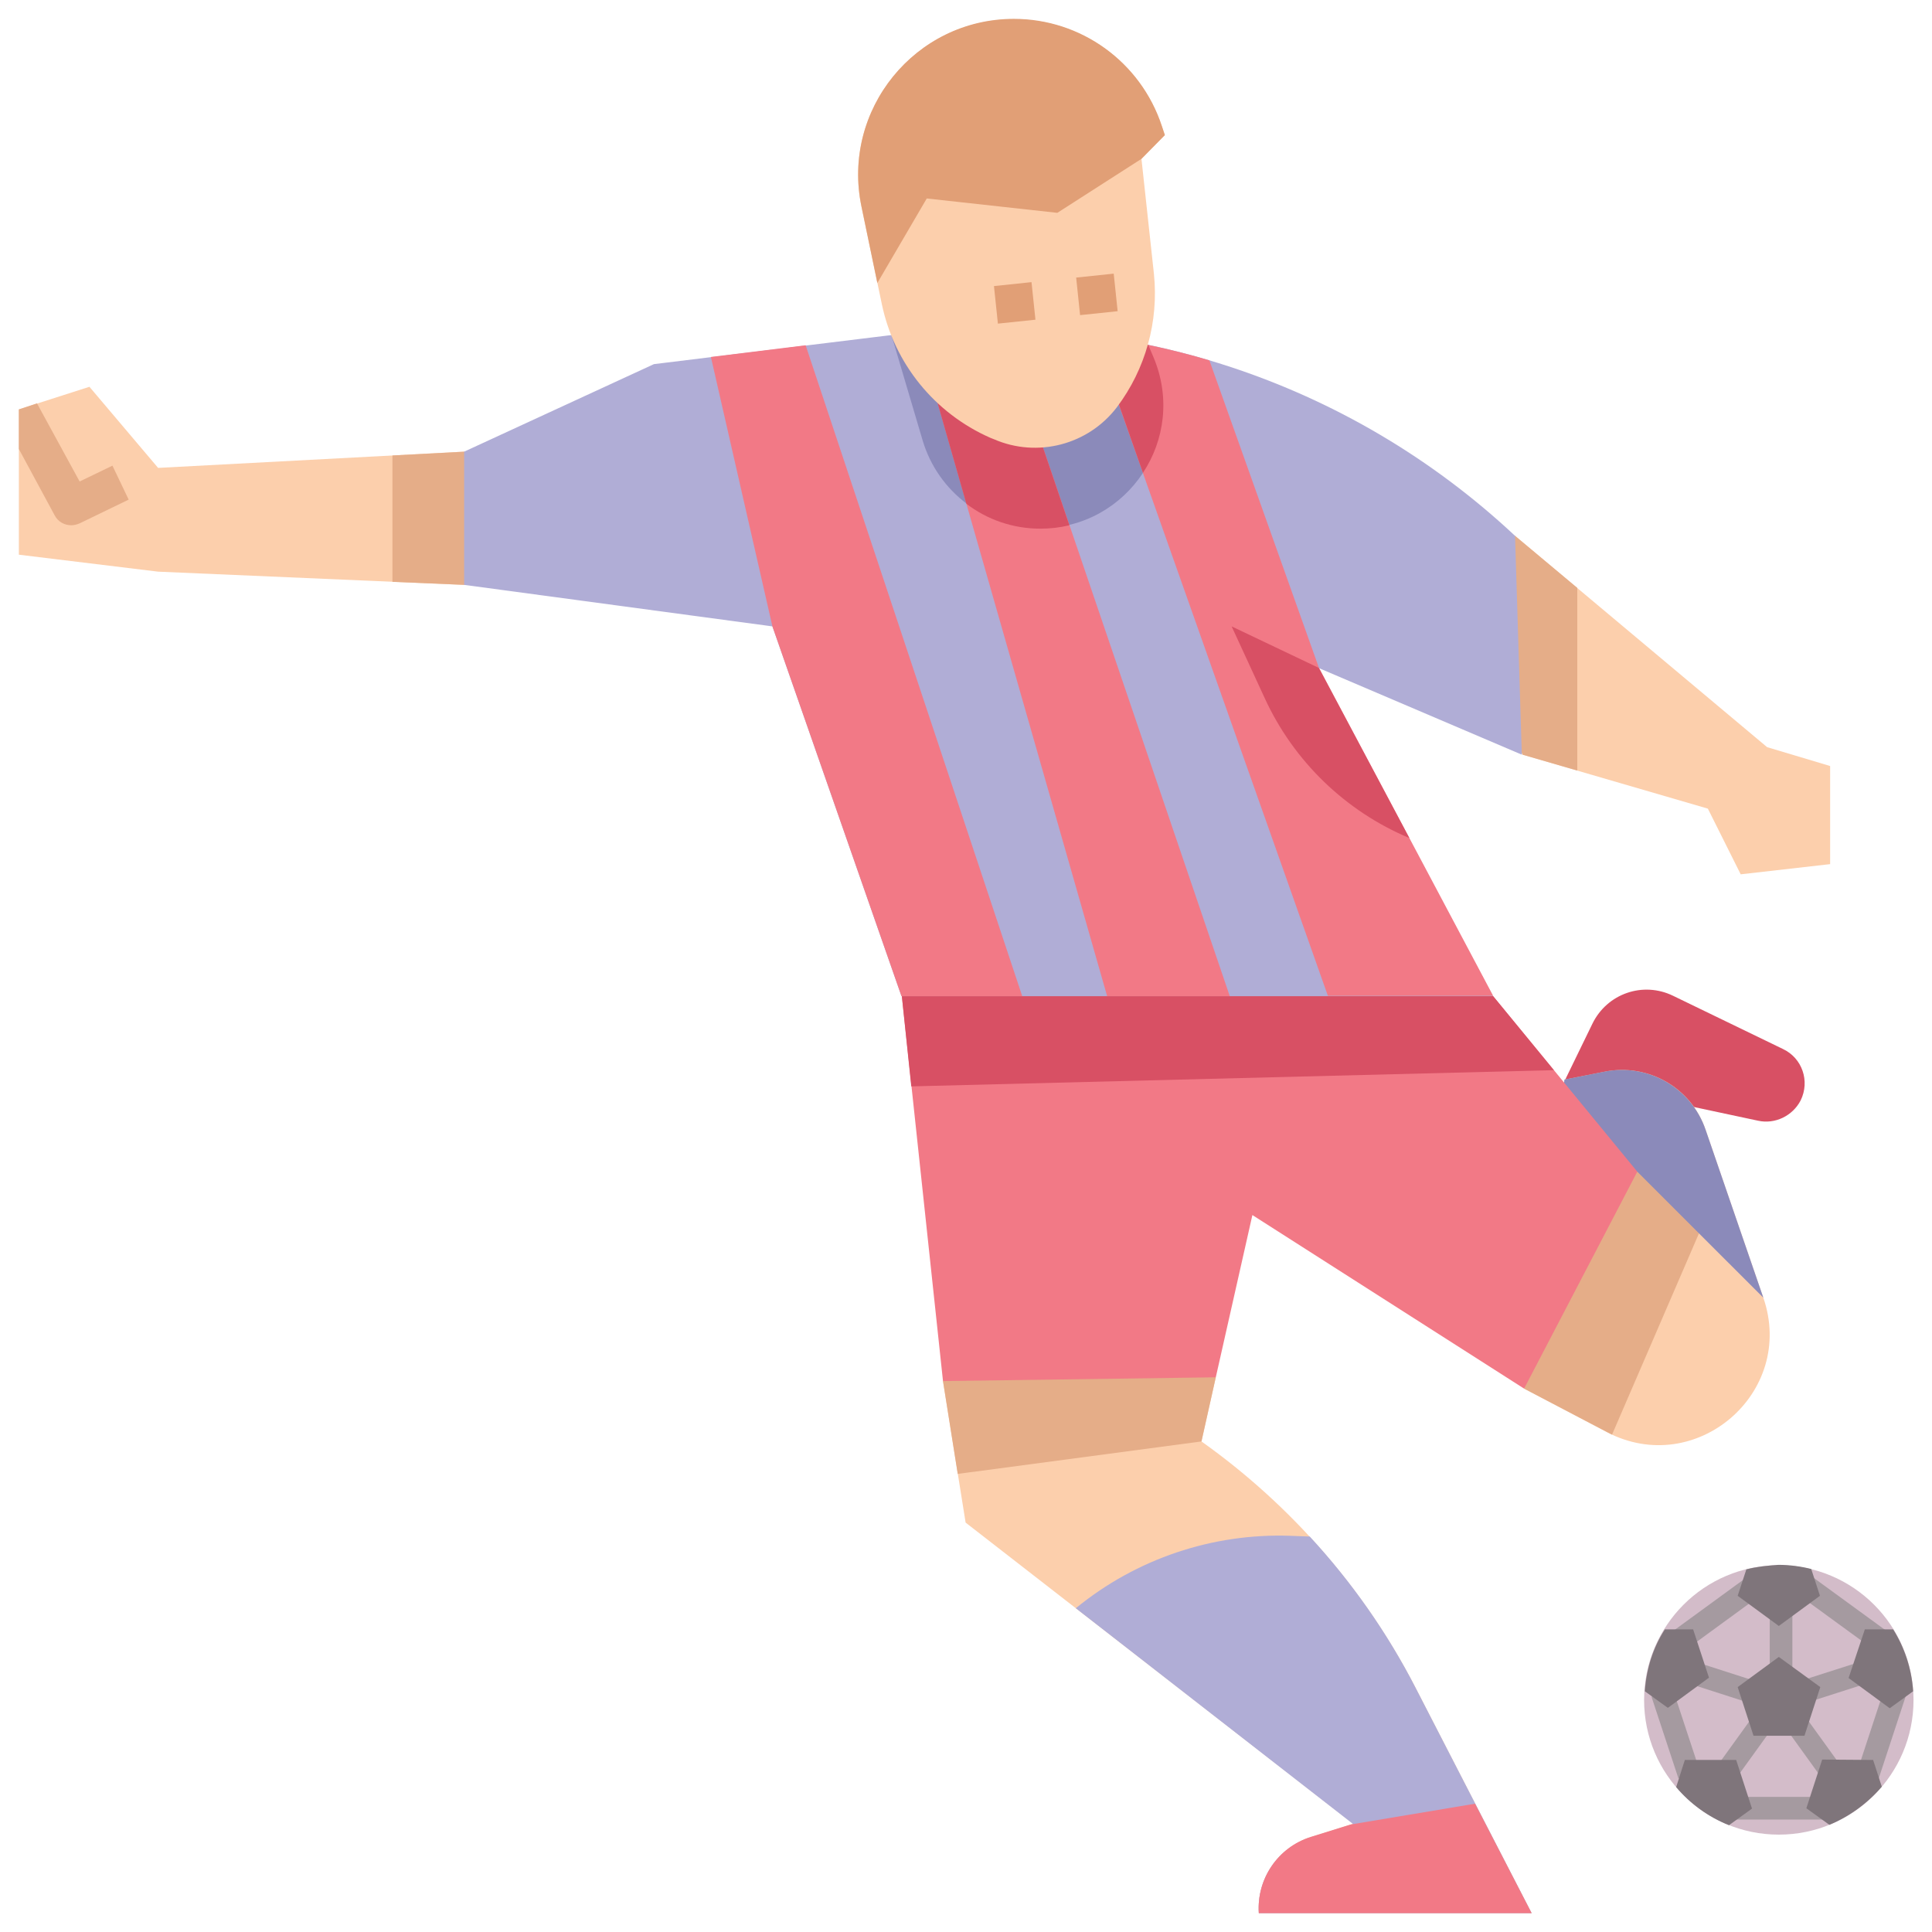 <svg width="55" height="55" viewBox="0 0 55 55" fill="none" xmlns="http://www.w3.org/2000/svg">
<path d="M50.639 52.228C52.757 52.228 54.474 50.511 54.474 48.394C54.474 46.276 52.757 44.559 50.639 44.559C48.521 44.559 46.804 46.276 46.804 48.394C46.804 50.511 48.521 52.228 50.639 52.228Z" fill="#D3BCC9"/>
<path d="M50.381 45.762H51.025V47.803H50.381V45.762Z" fill="#A59AA0"/>
<path d="M48.198 47.287L50.069 47.889L49.872 48.502L48.001 47.901L48.198 47.287Z" fill="#A59AA0"/>
<path d="M50.065 48.636L50.587 49.013L49.261 50.851L48.739 50.474L50.065 48.636Z" fill="#A59AA0"/>
<path d="M51.401 48.879L52.382 50.238L51.859 50.615L50.879 49.256L51.401 48.879Z" fill="#A59AA0"/>
<path d="M52.975 47.301L53.172 47.914L51.515 48.445L51.318 47.831L52.975 47.301Z" fill="#A59AA0"/>
<path d="M49.761 44.876L50.141 45.397L47.928 47.013L47.547 46.492L49.761 44.876Z" fill="#A59AA0"/>
<path d="M51.278 44.66L53.986 46.634L53.606 47.154L50.898 45.18L51.278 44.66Z" fill="#A59AA0"/>
<path d="M47.627 48.102L48.394 50.428L47.782 50.63L47.015 48.303L47.627 48.102Z" fill="#A59AA0"/>
<path d="M49.038 51.154H52.25V51.799H49.038V51.154Z" fill="#A59AA0"/>
<path d="M53.677 47.974L54.289 48.175L53.451 50.727L52.839 50.526L53.677 47.974Z" fill="#A59AA0"/>
<path d="M49.919 49.414L49.468 48.028L50.639 47.169L51.82 48.028L51.369 49.414H49.919Z" fill="#7F757B"/>
<path d="M49.715 44.677L49.468 45.429L50.639 46.288L51.81 45.429L51.562 44.666C51.262 44.591 50.95 44.548 50.628 44.548C50.316 44.569 50.005 44.602 49.715 44.677Z" fill="#7F757B"/>
<path d="M46.825 48.147L47.48 48.619L48.651 47.76L48.2 46.385H47.395C47.062 46.9 46.868 47.502 46.825 48.147Z" fill="#7F757B"/>
<path d="M47.964 50.102L47.717 50.875C48.114 51.348 48.63 51.724 49.221 51.96L49.876 51.487L49.425 50.102H47.964Z" fill="#7F757B"/>
<path d="M53.571 50.864L53.324 50.102L51.874 50.091L51.423 51.477L52.078 51.949C52.648 51.713 53.163 51.337 53.571 50.864Z" fill="#7F757B"/>
<path d="M54.463 48.147C54.42 47.502 54.216 46.9 53.894 46.385H53.088L52.626 47.77L53.797 48.63L54.463 48.147Z" fill="#7F757B"/>
<path d="M50.048 31.904L44.559 30.733L45.332 29.144C45.751 28.284 46.772 27.93 47.631 28.349L50.757 29.863C51.305 30.121 51.53 30.776 51.262 31.324C51.036 31.765 50.531 32.012 50.048 31.904Z" fill="#D85064"/>
<path d="M45.687 30.508L44.548 30.733L43.388 39.531L45.74 40.767C48.275 42.099 51.133 39.649 50.198 36.942L48.555 32.162C48.157 30.97 46.922 30.261 45.687 30.508Z" fill="#FCCFAC"/>
<path d="M43.388 39.531L45.891 40.842L48.684 34.375L44.559 30.733L43.388 39.531Z" fill="#E5AD88"/>
<path d="M46.61 33.355L50.198 36.942L48.555 32.162C48.147 30.97 46.922 30.261 45.676 30.508L44.537 30.733L44.065 34.289L46.61 33.355Z" fill="#8B8ABA"/>
<path d="M34.611 39.209L34.203 41.035C36.76 42.851 38.855 45.257 40.294 48.039L43.602 54.463H35.836C35.772 53.485 36.384 52.594 37.318 52.293L38.522 51.917L27.489 43.345L26.845 39.316L30.819 37.093L34.611 39.209Z" fill="#FCCFAC"/>
<path d="M26.845 39.316L27.264 41.959L34.203 41.035L34.611 39.209L30.819 37.093L26.845 39.316Z" fill="#E5AD88"/>
<path d="M42.507 28.359L31.84 23.858L25.674 28.359L26.845 39.316L34.611 39.209L35.653 34.59L43.388 39.531L46.61 33.355L42.507 28.359Z" fill="#F27986"/>
<path d="M31.84 23.858L25.674 28.359L25.942 30.927L44.236 30.465L42.507 28.359L31.84 23.858Z" fill="#D85064"/>
<path d="M35.836 54.463H43.602L40.294 48.039C39.488 46.471 38.468 45.02 37.286 43.742L36.727 43.721C34.515 43.645 32.345 44.376 30.626 45.783L38.522 51.928L37.318 52.304C36.384 52.594 35.772 53.485 35.836 54.463Z" fill="#B0ADD6"/>
<path d="M38.457 51.938L37.318 52.293C36.383 52.583 35.771 53.485 35.836 54.463H43.602L41.991 51.348L38.521 51.928L38.457 51.938Z" fill="#F27986"/>
<path d="M13.213 12.858L4.501 13.32L2.546 11.011L0.537 11.655V15.791L4.501 16.274L13.213 16.65L15.071 13.75L13.213 12.858Z" fill="#FCCFAC"/>
<path d="M11.172 12.966V16.564L13.224 16.65L15.071 13.75L13.224 12.858L11.172 12.966Z" fill="#E5AD88"/>
<path d="M43.13 15.254L50.306 21.27L52.1 21.807V24.6L49.554 24.89L48.619 23.02L43.345 21.484L40.895 16.113L43.13 15.254Z" fill="#FCCFAC"/>
<path d="M44.902 16.736L43.13 15.254L40.895 16.113L43.345 21.484L44.902 21.936V16.736Z" fill="#E5AD88"/>
<path d="M43.13 15.254C38.403 10.828 31.969 8.723 25.545 9.518L18.616 10.366L13.213 12.858V16.65L21.989 17.832L25.663 28.359H42.496L37.533 19.014L43.323 21.484L43.13 15.254Z" fill="#B0ADD6"/>
<path d="M25.384 9.561L26.265 12.536C26.705 14.019 28.069 15.039 29.616 15.039C32.119 15.039 33.816 12.482 32.828 10.173L32.678 9.818L28.273 8.271L25.384 9.561Z" fill="#8B8ABA"/>
<path d="M21.989 17.832L20.238 10.162L22.935 9.829L29.101 28.359H25.663L21.989 17.832Z" fill="#F27986"/>
<path d="M26.114 9.453L31.518 28.359H35.009L28.542 9.356L26.114 9.453Z" fill="#F27986"/>
<path d="M34.429 10.259C33.355 9.937 32.27 9.711 31.152 9.55L37.802 28.349H42.507L37.544 19.003L34.429 10.259Z" fill="#F27986"/>
<path d="M28.542 9.356L26.114 9.453L27.511 14.341C28.102 14.792 28.832 15.05 29.616 15.05C29.906 15.05 30.175 15.018 30.443 14.953L28.542 9.356Z" fill="#D85064"/>
<path d="M32.538 13.46C33.15 12.536 33.322 11.322 32.839 10.173L32.688 9.818C32.184 9.711 31.668 9.625 31.163 9.55L32.538 13.46Z" fill="#D85064"/>
<path d="M28.864 0.548C26.05 0.548 23.944 3.137 24.524 5.887L25.104 8.658C25.459 10.355 26.608 11.763 28.187 12.461L28.295 12.504C29.53 13.041 30.98 12.665 31.797 11.591C32.613 10.506 32.989 9.152 32.85 7.799L32.495 4.522L33.161 3.846L33.075 3.588C32.474 1.772 30.776 0.548 28.864 0.548Z" fill="#FCCFAC"/>
<path d="M24.976 8.057L26.383 5.65L30.1 6.059L32.495 4.522L33.161 3.846L33.075 3.588C32.474 1.762 30.776 0.537 28.864 0.537C26.05 0.537 23.955 3.126 24.524 5.876L24.976 8.057Z" fill="#E19F76"/>
<path d="M37.544 19.014L35.062 17.832L36.008 19.884C36.835 21.678 38.307 23.096 40.122 23.858L37.544 19.014Z" fill="#D85064"/>
<path d="M1.558 14.674C1.654 14.856 1.837 14.953 2.03 14.953C2.105 14.953 2.191 14.932 2.267 14.899L3.663 14.223L3.201 13.256L2.267 13.707L1.053 11.483L0.537 11.655V12.783L1.558 14.674Z" fill="#E5AD88"/>
<path d="M29.365 8.032L29.477 9.101L28.408 9.213L28.296 8.144L29.365 8.032Z" fill="#E19F76"/>
<path d="M31.705 7.79L31.817 8.859L30.748 8.971L30.636 7.902L31.705 7.79Z" fill="#E19F76"/>
</svg>
